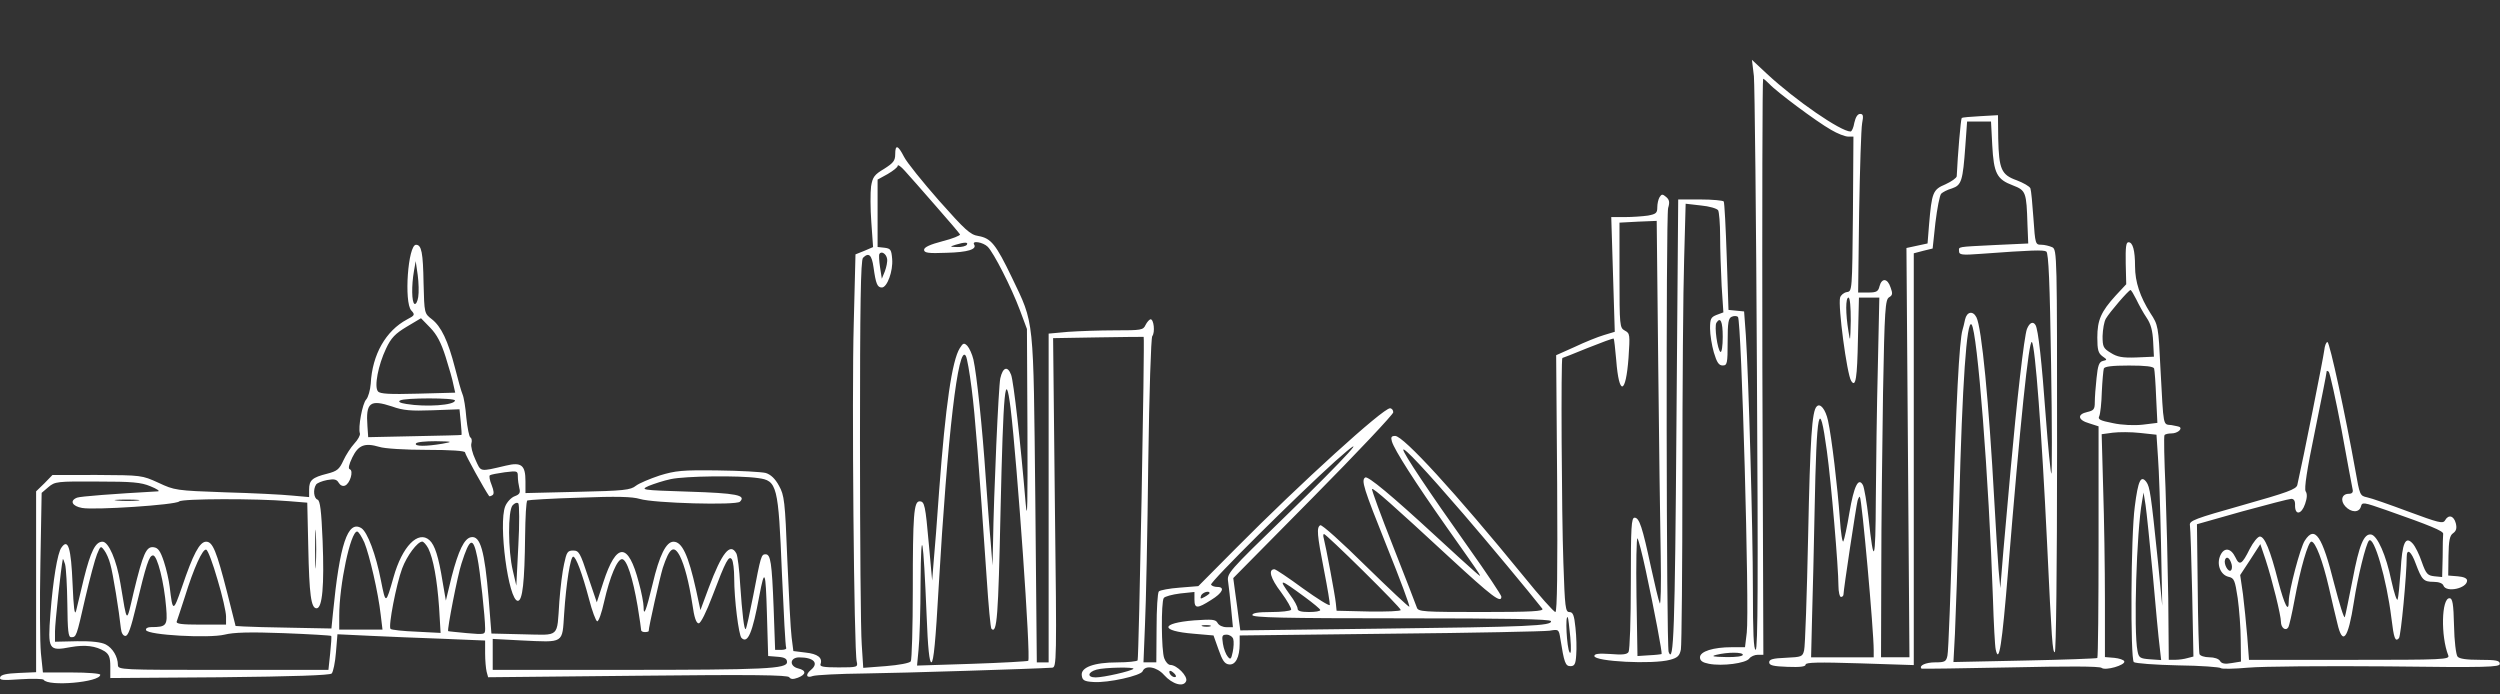 <?xml version="1.0" encoding="utf-8"?>
<!-- Generator: Adobe Illustrator 25.2.3, SVG Export Plug-In . SVG Version: 6.00 Build 0)  -->
<svg version="1.1" id="Layer_1" xmlns="http://www.w3.org/2000/svg" xmlns:xlink="http://www.w3.org/1999/xlink" x="0px" y="0px"
	 viewBox="0 0 1080 300" style="enable-background:new 0 0 1080 300;" xml:space="preserve">
<rect x="0" y="0" width="1080" height="300" fill="#333333" stroke="none"/>
<style type="text/css">
	.st0{fill:#FFFFFF;}
</style>
<g transform="translate(0,454) scale(0.1,-0.1)">
	<path class="st0" d="M7576.9,4210.7c3.3-39.1,9.8-611.8,13-1273.6c5.4-896.5,4.3-1204-5.4-1204c-8.7,0-12,72.8-12,258.6
		c0,267.3-18.5,919.3-30.4,1099.7l-7.6,103.2l-33.7,3.3l-33.7,3.3l-7.6,229.3c-4.3,127.1-9.8,234.7-13,239.1
		c-3.3,4.3-48.9,8.7-101.1,8.7h-95.6l-7.6-974.7c-6.5-887.8-12-1036.7-33.7-980.2c-9.8,26.1-12,1882.1-2.2,1918
		c7.6,25,5.4,35.9-8.7,47.8c-15.2,13-19.6,13-28.3-1.1c-5.4-8.7-9.8-28.3-9.8-43.5c0-25-5.4-29.3-40.2-35.9
		c-22.8-3.3-67.4-6.5-100-6.5h-58.7l7.6-247.8l7.6-247.8l-46.7-14.1c-26.1-7.6-82.6-30.4-126.1-51.1l-80.4-35.9l4.3-555.3
		c2.2-368.4,0-554.2-7.6-554.2c-6.5,0-68.5,69.5-138,155.4c-294.5,360.8-518.3,605.3-554.2,605.3c-16.3,0-19.6-5.4-14.1-23.9
		c10.9-36.9,100-176,236.9-370.6c166.3-235.8,159.7-224.9,121.7-192.3c-17.4,15.2-93.5,83.7-168.4,153.2
		C6010,2401.4,5910,2484,5898,2477.4c-18.5-12-8.7-43.5,93.5-298.8c56.5-140.2,100-256.5,96.7-259.7c-2.2-2.2-86.9,77.2-189.1,177.1
		c-101.1,100-189.1,179.3-195.6,175c-16.3-9.8-14.1-39.1,16.3-194.5c15.2-77.2,26.1-144.5,25-150c-2.2-5.4-54.3,27.2-116.3,71.7
		c-61.9,45.6-117.4,82.6-122.8,82.6c-28.3,0-17.4-39.1,28.3-98.9c27.2-36.9,46.7-71.7,43.5-76.1c-3.3-5.4-42.4-9.8-86.9-9.8
		c-56.5,0-80.4-4.3-80.4-13c0-10.9,135.8-14.1,643.3-14.1c459.7,0,643.3-3.3,646.6-12c6.5-20.6-98.9-25-732.4-32.6l-609.6-7.6
		l-6.5,47.8c-3.3,26.1-9.8,77.2-15.2,113l-8.7,65.2l345.6,349.9c190.2,192.3,345.6,357.5,345.6,366.2c0,9.8-6.5,17.4-14.1,17.4
		c-30.4,0-383.6-320.6-665-604.2l-163-164.1l-80.4-6.5c-44.6-3.3-84.8-10.9-90.2-16.3c-5.4-5.4-9.8-76.1-9.8-158.7l-1.1-147.8h-27.2
		h-28.3l6.5,160.8c4.3,88,10.9,402.1,14.1,697.6c4.3,310.8,12,543.3,17.4,550.9c13,16.3,6.5,73.9-7.6,72.8c-5.4-1.1-15.2-12-21.7-25
		c-9.8-21.7-18.5-22.8-131.5-22.8c-66.3,0-157.6-3.3-203.2-6.5l-83.7-7.6v-709.6v-710.7h-25h-26.1l-6.5,704.2
		c-8.7,797.6-3.3,754.1-101.1,958.4c-69.5,144.5-90.2,169.5-144.5,179.3c-35.9,5.4-57.6,26.1-170.6,153.2
		c-70.6,80.4-139.1,165.2-151,189.1c-26.1,51.1-38,54.3-38,10.9c0-28.3-8.7-38-47.8-63c-42.4-25-50-35.9-56.5-76.1
		c-3.3-26.1-3.3-95.6,1.1-154.3l7.6-107.6l-38-16.3l-38-15.2l-7.6-303.2c-8.7-304.3,1.1-1411.6,13-1456.1c5.4-23.9,3.3-25-78.2-25
		c-65.2,0-82.6,3.3-78.2,14.1c9.8,27.2-12,44.6-65.2,50l-52.2,6.5l-7.6,59.8c-4.3,32.6-12,183.6-18.5,334.7
		c-9.8,255.4-13,278.2-35.9,319.5c-16.3,30.4-35.9,48.9-57.6,55.4c-17.4,4.3-110.8,9.8-206.5,10.9c-153.2,2.2-183.6-1.1-251-21.7
		c-42.4-14.1-89.1-33.7-103.2-44.6c-22.8-18.5-52.2-21.7-251-26.1l-226-5.4v51.1c0,69.5-17.4,83.7-84.8,67.4
		c-116.3-27.2-106.5-28.3-131.5,26.1c-13,27.2-20.6,58.7-17.4,69.5s2.2,22.8-4.3,26.1c-5.4,3.3-13,42.4-17.4,84.8
		c-3.3,43.5-10.9,89.1-16.3,101.1s-19.6,63-32.6,114.1c-30.4,118.4-59.8,179.3-100,210.8c-32.6,25-32.6,25-35.9,154.3
		c-2.2,133.7-8.7,167.3-32.6,167.3c-34.8,0-52.2-248.8-20.6-283.6c17.4-18.5,15.2-21.7-18.5-39.1c-91.3-48.9-150-151-156.5-277.1
		c-2.2-28.3-10.9-58.7-19.6-68.5c-16.3-16.3-35.9-121.7-27.2-146.7c2.2-7.6-8.7-27.2-23.9-43.5s-36.9-50-47.8-73.9
		c-17.4-38-27.2-45.6-69.5-56.5c-65.2-16.3-78.2-28.3-78.2-68.5v-32.6l-72.8,6.5c-41.3,4.3-171.7,10.9-290.1,14.1
		c-213,7.6-218.4,8.7-288,41.3c-71.7,32.6-72.8,32.6-264.1,33.7H226.7l-34.8-35.9l-35.9-34.8v-391.2v-390.1l-75-3.3
		c-53.2-2.2-77.2-7.6-80.4-18.5c-4.3-13,10.9-14.1,88-8.7c52.2,3.3,96.7,2.2,100-2.2c18.5-30.4,244.5-10.9,244.5,21.7
		c0,5.4-54.3,9.8-123.9,9.8H185.4l-8.7,83.7c-4.3,46.7-5.4,220.6-2.2,387.9l5.4,304.3l29.3,25c28.3,23.9,36.9,25,210.8,23.9
		c152.1,0,189.1-3.3,230.4-20.6c27.2-10.9,41.3-20.6,32.6-21.7c-194.5-10.9-335.8-21.7-349.9-27.2c-33.7-13-21.7-36.9,21.7-44.6
		c52.2-9.8,404.2,13,419.5,28.3c12,12,333.6,13,472.7,1.1l80.4-6.5l4.3-190.2c4.3-207.6,12-266.2,35.9-266.2
		c25,0,33.7,97.8,26.1,291.2c-5.4,131.5-10.9,173.9-21.7,178.2c-16.3,5.4-20.6,43.5-6.5,65.2c4.3,6.5,25,15.2,47.8,19.6
		c30.4,5.4,41.3,3.3,50-12c6.5-10.9,17.4-16.3,27.2-12c21.7,8.7,38,64.1,20.6,70.6c-7.6,2.2-4.3,19.6,10.9,51.1
		c26.1,53.2,53.2,64.1,116.3,45.6c21.7-7.6,114.1-13,205.4-13c105.4,0,165.2-4.3,165.2-10.9c0-8.7,84.8-161.9,104.3-189.1
		c2.2-1.1,7.6,0,14.1,4.3c7.6,4.3,6.5,18.5-3.3,43.5c-8.7,20.6-12,40.2-7.6,42.4c4.3,3.3,33.7,8.7,64.1,13
		c54.3,6.5,56.5,6.5,56.5-18.5c0-14.1,3.3-36.9,6.5-50c5.4-19.6,1.1-27.2-19.6-34.8c-15.2-5.4-33.7-25-41.3-43.5
		c-30.4-75,14.1-408.6,54.3-408.6c20.6,0,29.3,81.5,31.5,279.3c1.1,81.5,4.3,151,9.8,154.3c4.3,2.2,105.4,8.7,224.9,12
		c159.7,6.5,229.3,4.3,260.8-5.4c59.8-18.5,416.2-28.3,432.5-12c28.3,28.3-14.1,36.9-222.8,43.5c-204.3,6.5-208.6,7.6-170.6,25
		c21.7,8.7,64.1,22.8,95.6,29.3c61.9,13,293.4,16.3,376,4.3c82.6-10.9,88-30.4,103.2-410.8c7.6-172.8,15.2-318.4,18.5-322.7
		c2.2-5.4-7.6-8.7-21.7-8.7h-26.1l-6.5,182.6c-7.6,195.6-13,230.4-34.8,230.4c-18.5,0-20.6-6.5-53.2-178.2
		c-15.2-77.2-29.3-142.4-32.6-144.5c-6.5-7.6-15.2,65.2-23.9,192.3c-3.3,63-10.9,122.8-16.3,133.7c-26.1,48.9-61.9,5.4-119.5-147.8
		l-35.9-96.7l-18.5,85.8c-33.7,152.1-60.9,209.7-97.8,209.7c-31.5,0-60.9-57.6-90.2-182.6c-28.3-117.4-39.1-144.5-39.1-97.8
		c0,14.1-8.7,61.9-20.6,104.3c-45.6,175-96.7,175-153.2,1.1l-28.3-86.9l-38,111.9c-33.7,102.1-39.1,111.9-64.1,111.9
		c-23.9,0-28.3-6.5-39.1-57.6c-7.6-32.6-16.3-105.4-20.6-163c-10.9-158.7,4.3-144.5-155.4-141.3l-138,3.3l-12,152.1
		c-17.4,206.5-35.9,271.7-76.1,264.1c-29.3-5.4-54.3-57.6-83.7-170.6l-25-103.2l-14.1,81.5c-17.4,108.7-33.7,158.7-56.5,179.3
		c-48.9,44.6-118.4-27.2-155.4-159.7c-33.7-118.4-33.7-118.4-54.3-15.2c-21.7,113-58.7,210.8-84.8,227.1
		c-58.7,35.9-93.5-69.5-122.8-368.4l-6.5-65.2l-170.6,3.3c-93.5,1.1-186.9,4.3-206.5,5.4l-36.9,2.2l-35.9,142.4
		c-46.7,182.6-63,221.7-91.3,221.7s-56.5-54.3-104.3-195.6c-38-109.8-40.2-109.8-53.2,1.1c-3.3,27.2-14.1,76.1-25,108.7
		c-15.2,45.6-25,59.8-44.6,61.9c-31.5,4.3-45.6-27.2-85.8-193.4c-32.6-139.1-27.2-143.4-57.6,38c-16.3,100-51.1,179.3-77.2,179.3
		c-30.4,0-51.1-41.3-80.4-158.7c-14.1-59.8-29.3-121.7-33.7-140.2c-6.5-22.8-10.9,13-15.2,116.3c-6.5,157.6-19.6,197.8-47.8,157.6
		c-17.4-21.7-36.9-143.4-47.8-284.7c-12-157.6-8.7-164.1,88-145.6c61.9,10.9,107.6,5.4,146.7-18.5c18.5-13,23.9-26.1,23.9-65.2v-50
		l472.7,3.3c321.7,3.3,476,8.7,483.6,16.3c6.5,6.5,15.2,47.8,18.5,91.3l6.5,78.2l136.9-6.5c75-3.3,218.4-9.8,318.4-13l182.6-7.6
		v-55.4c0-30.4,3.3-66.3,6.5-79.3l6.5-23.9l646.6,6.5c497.7,5.4,648.7,3.3,654.2-6.5c6.5-8.7,16.3-9.8,36.9-2.2
		c36.9,14.1,38,31.5,2.2,40.2c-40.2,9.8-36.9,47.8,4.3,47.8c63,0,85.8-25,50-54.3c-25-20.6-19.6-36.9,8.7-26.1
		c13,4.3,114.1,9.8,224.9,10.9c163,2.2,723.7,19.6,808.5,25c19.6,1.1,20.6,19.6,12,711.8l-7.6,711.8l193.4,3.3
		c107.6,2.2,195.6,2.2,197.8,2.2c5.4-2.2-20.6-1388.8-26.1-1397.5c-3.3-4.3-42.4-8.7-86.9-8.7c-102.1,0-159.7-21.7-154.3-56.5
		c2.2-20.6,10.9-26.1,51.1-28.3c63-4.3,204.3,27.2,211.9,46.7c10.9,28.3,61.9,18.5,92.4-16.3c35.9-40.2,84.8-54.3,95.6-26.1
		c7.6,20.6-40.2,69.5-68.5,69.5c-8.7,0-20.6,13-26.1,28.3c-13,31.5-14.1,243.4-2.2,260.8c4.3,6.5,35.9,15.2,70.6,19.6l61.9,6.5
		v-32.6c0-40.2,12-40.2,71.7-2.2c50,30.4,61.9,56.5,27.2,56.5c-12,0-23.9,4.3-27.2,9.8c-6.5,9.8,376,389,536.8,533.6
		c169.5,151,48.9,18.5-213-235.8c-252.1-244.5-255.4-248.8-249.9-285.8c3.3-20.6,8.7-73.9,13-116.3l7.6-79.3h-28.3
		c-15.2,0-32.6,7.6-38,18.5c-8.7,15.2-22.8,16.3-101.1,10.9c-146.7-12-148.9-45.6-3.3-57.6l86.9-7.6l21.7-60.9
		c16.3-46.7,26.1-61.9,44.6-64.1c28.3-4.3,46.7,30.4,46.7,89.1v35.9l649.8,7.6c356.4,3.3,667.2,9.8,688.9,13
		c39.1,6.5,40.2,6.5,46.7-34.8c16.3-103.2,21.7-118.4,43.5-118.4c17.4,0,22.8,8.7,25,48.9c2.2,27.2,1.1,79.3-3.3,117.4
		c-5.4,54.3-10.9,67.4-26.1,67.4c-17.4,0-19.6,19.6-26.1,214.1c-7.6,210.8-10.9,883.5-4.3,883.5c2.2,0,51.1,19.6,109.8,43.5
		c59.8,23.9,109.8,42.4,111.9,40.2s6.5-43.5,10.9-92.4c12-156.5,41.3-151,53.2,9.8c6.5,100,6.5,105.4-16.3,117.4
		c-21.7,12-22.8,19.6-22.8,240.2v226l80.4,4.3l80.4,3.3l6.5-614c3.3-338,8.7-713.9,10.9-836.7s0-213-4.3-201
		c-5.4,12-21.7,82.6-38,156.5c-36.9,171.7-50,213-70.6,213c-14.1,0-16.3-39.1-16.3-282.5c0-155.4-4.3-289.1-9.8-297.7
		c-6.5-10.9-27.2-13-78.2-8.7c-51.1,3.3-69.5,1.1-69.5-8.7c0-23.9,253.2-36.9,327.1-16.3c32.6,8.7,41.3,17.4,46.7,44.6
		c3.3,18.5,6.5,353.2,6.5,742.2s3.3,813.9,7.6,945.4l6.5,238l66.3-7.6c35.9-3.3,68.5-13,73.9-20.6c4.3-6.5,8.7-57.6,8.7-111.9
		s3.3-151,6.5-214.1l7.6-115.2l-29.3-10.9c-25-9.8-28.3-17.4-28.3-58.7c0-26.1,7.6-72.8,16.3-103.2c13-43.5,21.7-56.5,38-56.5
		c19.6,0,21.7,7.6,21.7,102.1c0,84.8,3.3,103.2,18.5,108.7c9.8,4.3,21.7,3.3,26.1-1.1c15.2-17.4,50-1263.8,38-1363.8l-7.6-63h-56.5
		c-81.5,0-138-18.5-138-43.5c0-15.2,10.9-22.8,39.1-28.3c57.6-10.9,158.7,2.2,173.9,22.8c6.5,8.7,22.8,16.3,36.9,16.3h23.9
		l-4.3,1244.2c-1.1,684.6,0,1244.2,3.3,1244.2c3.3,0,15.2-10.9,27.2-22.8c28.3-31.5,204.3-163,266.2-197.8
		c27.2-16.3,60.9-29.3,73.9-29.3h22.8l-2.2-333.6c-3.3-333.6-3.3-334.7-26.1-338c-13-2.2-26.1-13-29.3-23.9
		c-9.8-35.9,29.3-330.3,47.8-359.7c19.6-31.5,26.1,10.9,29.3,181.5l4.3,178.2h43.5h44.6l-6.5-301c-4.3-166.3-7.6-421.6-8.7-568.3
		c-1.1-277.1-8.7-295.6-31.5-81.5c-7.6,66.3-18.5,128.2-23.9,140.2c-19.6,36.9-39.1-3.3-58.7-118.4c-9.8-59.8-21.7-115.2-26.1-123.9
		c-4.3-7.6-10.9,35.9-15.2,97.8c-9.8,135.8-34.8,348.8-51.1,423.8c-10.9,48.9-33.7,77.2-48.9,60.9c-20.6-19.6-28.3-140.2-36.9-556.4
		c-5.4-257.5-13-480.3-17.4-496.6c-6.5-28.3-10.9-29.3-79.3-32.6c-55.4-2.2-71.7-6.5-71.7-19.6s17.4-17.4,79.3-19.6
		c55.4-2.2,78.2,1.1,78.2,9.8c0,9.8,55.4,10.9,233.6,5.4l233.6-7.6v890v888.9l41.3,10.9l40.2,9.8l12,111.9
		c7.6,61.9,18.5,118.4,25,125c6.5,6.5,27.2,17.4,46.7,22.8c41.3,14.1,46.7,32.6,57.6,183.6l7.6,105.4h52.2h51.1l5.4-103.2
		c6.5-120.6,19.6-146.7,89.1-172.8c56.5-21.7,58.7-29.3,63-169.5l3.3-81.5l-141.3-6.5c-172.8-8.7-157.6-6.5-157.6-27.2
		c0-15.2,12-17.4,95.6-10.9c220.6,16.3,269.5,17.4,281.4,9.8c9.8-6.5,15.2-135.8,20.6-486.8c4.3-263,4.3-476,1.1-472.7
		s-14.1,114.1-23.9,244.5c-17.4,238-32.6,379.2-44.6,397.7c-10.9,17.4-26.1,9.8-36.9-17.4c-12-30.4-44.6-317.3-70.6-608.5
		c-9.8-107.6-23.9-266.2-31.5-353.2l-13-157.6l-7.6,81.5c-3.3,44.6-12,179.3-18.5,298.8c-22.8,418.4-54.3,747.6-77.2,790
		c-15.2,29.3-41.3,23.9-48.9-9.8c-3.3-17.4-8.7-36.9-10.9-44.6c-14.1-44.6-28.3-319.5-42.4-817.2c-8.7-307.5-18.5-572.7-22.8-590.1
		c-5.4-26.1-10.9-29.3-53.2-29.3c-40.2,0-71.7-14.1-58.7-27.2c2.2-1.1,176,1.1,384.7,5.4c243.4,5.4,384.7,5.4,393.4-2.2
		c16.3-13,103.2,12,97.8,28.3c-2.2,6.5-21.7,13-43.5,15.2l-40.2,3.3v246.7c0,135.8-3.3,352.1-7.6,481.4l-6.5,234.7l47.8,6.5
		c26.1,3.3,79.3,3.3,118.4-1.1l70.6-7.6l6.5-97.8c4.3-53.2,9.8-219.5,13-369.5l5.4-271.7l-18.5,190.2
		c-30.4,294.5-34.8,322.7-50,344.5c-23.9,31.5-35.9,6.5-50-105.4c-17.4-126.1-19.6-657.4-4.3-672.6c6.5-5.4,91.3-12,190.2-14.1
		c98.9-1.1,182.6-7.6,185.8-12c3.3-4.3,57.6-3.3,119.5,2.2s331.4,7.6,599.8,5.4c433.6-5.4,485.7-3.3,485.7,10.9
		s-15.2,17.4-85.8,17.4c-57.6,0-89.1,4.3-96.7,14.1c-6.5,7.6-14.1,67.4-15.2,133.7c-2.2,95.6-6.5,118.4-19.6,118.4
		c-34.8,0-38-164.1-5.4-246.7c7.6-18.5-17.4-19.6-427.1-19.6h-433.6l-7.6,101.1c-4.3,54.3-13,136.9-18.5,182.6l-12,82.6l43.5,66.3
		l43.5,67.4l22.8-67.4c29.3-90.2,66.3-240.2,66.3-268.4c0-26.1,20.6-41.3,31.5-23.9c4.3,6.5,16.3,59.8,27.2,118.4
		c25,134.7,58.7,252.1,72.8,252.1c17.4,0,48.9-82.6,75-195.6c13-56.5,29.3-127.1,36.9-156.5c22.8-100,46.7-69.5,71.7,91.3
		c16.3,107.6,52.2,252.1,65.2,265.1c21.7,21.7,76.1-166.3,96.7-333.6c10.9-89.1,16.3-105.4,32.6-88c8.7,7.6,33.7,276,33.7,351
		c0,39.1,19.6,25,39.1-29.3c26.1-69.5,33.7-78.2,77.2-78.2c22.8,0,39.1-6.5,42.4-16.3c12-31.5,102.1-12,102.1,21.7
		c0,9.8-14.1,16.3-40.2,18.5l-41.3,3.3l1.1,84.8c1.1,66.3,5.4,88,19.6,97.8c14.1,9.8,17.4,21.7,12,43.5c-8.7,32.6-31.5,39.1-46.7,12
		c-8.7-15.2-28.3-9.8-157.6,38c-81.5,30.4-161.9,58.7-179.3,61.9c-30.4,6.5-31.5,9.8-50,115.2c-42.4,236.9-110.8,553.1-120.6,555.3
		c-5.4,1.1-12-15.2-14.1-35.9c-3.3-29.3-91.3-471.6-116.3-581.4c-4.3-18.5-43.5-32.6-235.8-86.9c-207.6-58.7-231.5-67.4-228.2-86.9
		c2.2-12,6.5-144.5,9.8-294.5l5.4-272.8l-25-6.5c-14.1-4.3-38-7.6-53.2-7.6h-28.3l-2.2,263c-2.2,145.6-7.6,361.9-12,481.4
		c-5.4,119.5-7.6,220.6-4.3,226c2.2,4.3,16.3,7.6,30.4,7.6c23.9,0,46.7,17.4,35.9,27.2c-2.2,2.2-18.5,5.4-35.9,8.7
		c-38,4.3-33.7-15.2-47.8,243.4c-8.7,183.6-9.8,189.1-43.5,240.2c-44.6,70.6-66.3,134.7-66.3,202.1c0,69.5-9.8,104.3-28.3,104.3
		c-10.9,0-13-21.7-12-91.3l2.2-90.2l-45.6-48.9c-63-69.5-79.3-105.4-79.3-181.5c0-53.2,4.3-67.4,21.7-80.4
		c21.7-15.2,21.7-16.3,2.2-20.6c-16.3-4.3-21.7-19.6-27.2-73.9c-4.3-38-7.6-84.8-7.6-104.3c0-30.4-4.3-35.9-32.6-42.4
		c-44.6-9.8-41.3-34.8,8.7-48.9l40.2-13v-497.7c0-273.8-2.2-499.9-5.4-503.1c-3.3-2.2-144.5-7.6-313-10.9l-308.6-6.5l6.5,121.7
		c3.3,67.4,12,319.5,18.5,561.8c13,521.6,32.6,797.6,53.2,774.8c25-26.1,75-668.3,92.4-1182.3c3.3-107.6,8.7-207.6,12-221.7
		c14.1-66.3,27.2,18.5,53.2,335.8c52.2,639,90.2,1006.3,103.2,992.1c14.1-14.1,42.4-390.1,65.2-861.7
		c20.6-434.7,23.9-478.1,33.7-478.1c5.4,0,9.8,360.8,9.8,869.3c0,847.6,0,869.3-20.6,880.2c-12,5.4-33.7,10.9-47.8,10.9
		c-25,0-26.1,2.2-33.7,114.1c-4.3,63-9.8,120.6-13,129.3c-3.3,8.7-30.4,23.9-58.7,34.8c-67.4,23.9-77.2,47.8-80.4,180.4l-1.1,101.1
		l-76.1-4.3c-42.4-2.2-78.2-5.4-80.4-7.6c-4.3-4.3-17.4-159.7-21.7-252.1c-1.1-7.6-22.8-22.8-48.9-34.8
		c-54.3-22.8-58.7-34.8-70.6-173.9l-6.5-81.5l-45.6-9.8l-45.6-9.8l6.5-883.5l6.5-884.5h-60.9h-61.9l1.1,372.7
		c0,204.3,4.3,552,7.6,771.5c6.5,359.7,9.8,401,26.1,410.8c15.2,8.7,16.3,16.3,6.5,42.4c-13,40.2-38,42.4-47.8,5.4
		c-5.4-22.8-13-27.2-48.9-27.2h-43.5l4.3,345.6c3.3,189.1,8.7,362.9,13,385.8c6.5,32.6,4.3,40.2-8.7,40.2c-10.9,0-19.6-14.1-25-38
		c-3.3-20.6-10.9-38-16.3-38c-42.4,0-238,134.7-360.8,248.8l-65.2,60.9L7576.9,4210.7z M4040.9,3652.1
		c56.5-64.1,104.3-120.6,106.5-125c1.1-4.3-32.6-18.5-76.1-29.3c-54.3-14.1-79.3-26.1-79.3-36.9c0-13,16.3-16.3,96.7-13
		c92.4,2.2,132.6,15.2,119.5,35.9c-10.9,18.5,39.1,9.8,58.7-9.8c26.1-26.1,102.1-175,139.1-273.8l30.4-81.5l2.2-434.7
		c1.1-318.4,0-404.2-7.6-320.6c-21.7,260.8-52.2,529.2-63,557.5c-15.2,40.2-35.9,32.6-46.7-15.2c-7.6-33.7-28.3-497.7-31.5-716.1
		l-2.2-92.4l-7.6,97.8c-5.4,54.3-14.1,181.5-21.7,282.5c-14.1,211.9-39.1,447.7-53.2,509.6c-5.4,22.8-17.4,48.9-26.1,58.7
		c-14.1,14.1-18.5,13-32.6-9.8c-33.7-53.2-61.9-248.8-89.1-612.9c-8.7-126.1-19.6-265.1-23.9-309.7l-6.5-81.5l-14.1,155.4
		c-15.2,170.6-18.5,186.9-40.2,186.9c-25,0-29.3-59.8-29.3-380.3c0-164.1-4.3-304.3-8.7-310.8c-4.3-7.6-52.2-16.3-106.5-20.6
		l-98.9-7.6l-6.5,101.1c-4.3,54.3-7.6,449.9-7.6,879.1c0,590.1,3.3,781.3,13,791.1c25,25,38,13,45.6-41.3
		c9.8-70.6,16.3-86.9,35.9-86.9c22.8,0,48.9,70.6,44.6,122.8c-3.3,40.2-6.5,45.6-32.6,48.9l-30.4,3.3v145.6v145.6l43.5,23.9
		c23.9,14.1,43.5,29.3,43.5,35.9s14.1-3.3,30.4-21.7C3924.6,3784.7,3984.4,3717.3,4040.9,3652.1z M4176.7,3482.6
		c-3.3-5.4-22.8-10.9-41.3-9.8c-33.7,1.1-33.7,1.1-7.6,9.8C4167,3494.6,4184.4,3494.6,4176.7,3482.6z M3832.3,3421.8
		c2.2-12-3.3-36.9-9.8-54.3l-13-31.5l-7.6,48.9c-4.3,27.2-5.4,53.2-3.3,57.6C3807.3,3457.6,3829,3443.5,3832.3,3421.8z
		 M1806.7,3256.6c-3.3-19.6-9.8-32.6-16.3-29.3c-12,7.6-13,79.3-2.2,141.3l7.6,43.5l8.7-59.8
		C1808.9,3319.6,1810,3276.1,1806.7,3256.6z M9228.7,3246.8c10.9-22.8,30.4-58.7,44.6-79.3c18.5-27.2,26.1-56.5,28.3-103.2l3.3-65.2
		l-76.1-3.3c-59.8-2.2-82.6,2.2-109.8,19.6c-32.6,19.6-35.9,26.1-35.9,72.8c1.1,29.3,6.5,61.9,14.1,75
		c16.3,28.3,97.8,122.8,106.5,123.9C9206.9,3287,9217.8,3268.5,9228.7,3246.8z M7995.3,3154.4c-2.2-90.2-2.2-95.6-9.8-46.7
		c-13,78.2-13,146.7,0,146.7C7992,3254.4,7995.3,3214.2,7995.3,3154.4z M1925.2,2998c15.2-47.8,30.4-101.1,33.7-120.6l7.6-33.7
		l-160.8-4.3c-122.8-3.3-164.1-1.1-172.8,9.8c-17.4,19.6,1.1,114.1,34.8,184.7c21.7,46.7,40.2,65.2,89.1,94.5l61.9,36.9l40.2-41.3
		C1887.1,3094.7,1905.6,3059.9,1925.2,2998z M7442.2,3084.9c0-39.1-4.3-68.5-9.8-65.2c-13,8.7-27.2,110.8-17.4,126.1
		C7432.4,3172.9,7442.2,3151.2,7442.2,3084.9z M4197.4,2862.1c15.2-116.3,31.5-329.3,65.2-821.5c7.6-115.2,16.3-213,20.6-217.3
		c23.9-22.8,29.3,51.1,39.1,508.6c12,522.7,20.6,623.7,43.5,444.4c28.3-235.8,88-1080.1,76.1-1091c-2.2-2.2-111.9-8.7-242.3-13
		l-238-7.6l6.5,68.5c4.3,38,8.7,169.5,8.7,292.3c2.2,256.5,12,201,26.1-142.4c5.4-143.4,12-204.3,20.6-204.3
		c9.8,0,18.5,95.6,31.5,324.9c38,655.3,84.8,1056.2,117.4,998.6C4177.8,2993.6,4188.7,2930.6,4197.4,2862.1z M9305.8,2948
		c2.2-7.6,6.5-64.1,8.7-125l5.4-109.8l-61.9-7.6c-36.9-4.3-91.3-2.2-130.4,6.5c-55.4,10.9-66.3,16.3-58.7,30.4
		c4.3,9.8,9.8,56.5,10.9,104.3c2.2,47.8,6.5,93.5,8.7,101.1c3.3,8.7,34.8,13,108.7,13S9302.6,2956.7,9305.8,2948z M10115.4,2683.9
		c23.9-131.5,45.6-247.8,47.8-257.5c3.3-13-2.2-19.6-16.3-19.6c-30.4,0-38-29.3-15.2-54.3c25-27.2,59.8-28.3,67.4-1.1
		c5.4,20.6,9.8,19.6,109.8-15.2c189.1-66.3,246.7-90.2,245.6-102.1c-1.1-6.5-2.2-51.1-2.2-100l-2.2-86.9l-33.7,3.3
		c-29.3,3.3-35.9,9.8-54.3,61.9c-10.9,32.6-28.3,67.4-39.1,79.3c-31.5,34.8-45.6,4.3-52.2-116.3c-4.3-59.8-9.8-116.3-13-125
		c-3.3-8.7-15.2,27.2-27.2,81.5c-22.8,109.8-59.8,193.4-86.9,198.9c-31.5,5.4-52.2-44.6-80.4-194.5
		c-16.3-80.4-30.4-153.2-33.7-161.9c-3.3-8.7-22.8,55.4-45.6,142.4c-52.2,208.6-83.7,255.4-127.1,188
		c-19.6-28.3-69.5-219.5-69.5-261.9c0-53.2-17.4-19.6-45.6,85.8c-34.8,136.9-58.7,193.4-79.3,193.4c-8.7,0-28.3-23.9-43.5-53.2
		c-33.7-68.5-44.6-73.9-61.9-36.9c-19.6,41.3-48.9,44.6-65.2,8.7c-17.4-38,0-83.7,34.8-92.4c25-5.4,28.3-14.1,40.2-92.4
		c6.5-47.8,13-129.3,13-180.4l1.1-93.5l-40.2-6.5c-29.3-5.4-43.5-2.2-50,8.7c-5.4,9.8-25,16.3-46.7,16.3c-20.6,0-40.2,6.5-42.4,14.1
		c-2.2,6.5-6.5,135.8-7.6,286.9l-3.3,273.8l195.6,55.4c107.6,29.3,203.2,54.3,211.9,54.3c12,0,17.4-9.8,16.3-29.3
		c0-43.5,28.3-38,43.5,7.6c8.7,25,9.8,43.5,2.2,54.3c-6.5,12,5.4,92.4,40.2,259.7c27.2,133.7,50,247.8,50,254.3
		c0,7.6,3.3,7.6,9.8,2.2C10065.4,2927.3,10090.4,2815.4,10115.4,2683.9z M1965.4,2810c0-20.6-125-29.3-209.7-15.2
		c-28.3,4.3-36.9,9.8-27.2,15.2C1747,2821.9,1965.4,2821.9,1965.4,2810z M1868.7,2767.6l116.3,4.3l5.4-54.3
		c3.3-30.4,4.3-56.5,3.3-56.5c0-1.1-91.3-3.3-202.1-5.4l-201-4.3l-3.3,47.8c-7.6,102.1,10.9,116.3,106.5,84.8
		C1741.5,2766.5,1776.3,2764.3,1868.7,2767.6z M7892.1,2591.5c18.5-133.7,50-503.1,50-582.5c0-26.1,5.4-47.8,10.9-47.8
		c6.5,0,10.9,5.4,10.9,10.9c0,20.6,55.4,385.8,60.9,405.3c3.3,10.9,7.6,18.5,9.8,16.3c8.7-8.7,59.8-575.9,59.8-662.9v-30.4h-135.8
		h-134.7l4.3,177.1c3.3,96.7,7.6,303.2,10.9,458.6C7847.5,2773,7859.5,2831.7,7892.1,2591.5z M1911,2623.1
		c-70.6-12-121.7-12-114.1,1.1c3.3,6.5,42.4,9.8,84.8,9.8C1956.7,2632.8,1957.8,2631.7,1911,2623.1z M6321.8,2319.9
		c102.1-118.4,285.8-339,341.2-409.7c7.6-10.9-45.6-14.1-263-14.1c-251,0-273.8,1.1-279.3,19.6c-3.3,9.8-48.9,128.2-102.1,263
		c-53.2,134.7-94.5,246.7-91.3,248.8c5.4,5.4,89.1-68.5,335.8-296.7c182.6-168.4,222.8-198.9,222.8-168.4
		c0,6.5-63,101.1-140.2,209.7c-177.1,249.9-283.6,409.7-283.6,424.9C6063.2,2611.1,6158.8,2508.9,6321.8,2319.9z M9300.4,2053.6
		c12-136.9,25-276,29.3-307.5l6.5-57.6l-47.8,3.3c-43.5,3.3-48.9,6.5-54.3,35.9c-17.4,82.6-4.3,517.3,19.6,646.6l6.5,38l8.7-54.3
		C9273.2,2328.6,9287.4,2191.6,9300.4,2053.6z M594,2377.5c-22.8-2.2-61.9-2.2-86.9,0c-26.1,2.2-7.6,4.3,40.2,4.3
		S615.7,2379.6,594,2377.5z M2239.2,2182.9l-8.7-172.8l-15.2,65.2c-20.6,86.9-21.7,256.5-1.1,281.4c8.7,9.8,19.6,14.1,25,8.7
		C2243.6,2361.2,2244.6,2278.6,2239.2,2182.9z M1364.4,2100.4c-2.2-38-3.3-7.6-3.3,67.4s1.1,105.4,3.3,68.5
		C1366.6,2198.2,1366.6,2137.3,1364.4,2100.4z M1574.2,2196c21.7-53.2,59.8-215.2,70.6-313l7.6-63H1559h-93.5v59.8
		c0,133.7,48.9,364,77.2,364C1549.2,2243.8,1562.2,2222.1,1574.2,2196z M5889.3,2073.2c89.1-88,161.9-163,161.9-168.4
		s-61.9-7.6-138-6.5l-139.1,3.3l-3.3,32.6c-3.3,34.8-43.5,247.8-52.2,280.4c-3.3,9.8-2.2,18.5,1.1,18.5
		C5724.2,2232.9,5800.2,2161.2,5889.3,2073.2z M7109.7,2075.4c38-176,71.7-356.4,68.5-360.8c-2.2-1.1-26.1-4.3-54.3-5.4l-50-3.3
		l-4.3,258.6c-2.2,141.3,0,254.3,4.3,249.9C7078.2,2209,7094.5,2147.1,7109.7,2075.4z M1850.2,2171c21.7-44.6,38-132.6,46.7-255.4
		l6.5-109.8l-104.3,5.4c-57.6,2.2-107.6,7.6-111.9,12c-10.9,9.8,25,193.4,50,260.8c20.6,55.4,66.3,116.3,86.9,116.3
		C1829.5,2200.3,1841.5,2187.3,1850.2,2171z M2062.1,2131.9c12-57.6,33.7-259.7,33.7-307.5c0-26.1-1.1-26.1-78.2-19.6
		c-43.5,4.3-80.4,7.6-81.5,8.7c-5.4,4.3,41.3,244.5,57.6,292.3C2029.5,2217.7,2043.6,2223.2,2062.1,2131.9z M476.6,2102.5
		c10.9-35.9,38-204.3,45.6-277.1c2.2-20.6,9.8-32.6,19.6-32.6c12,0,23.9,34.8,45.6,125c44.6,184.7,56.5,222.8,73.9,222.8
		c18.5,0,47.8-116.3,56.5-224.9c6.5-78.2,2.2-84.8-65.2-84.8c-15.2,0-23.9-5.4-21.7-13c7.6-21.7,271.7-35.9,339-19.6
		c39.1,9.8,107.6,12,255.4,6.5c110.8-4.3,203.2-9.8,205.4-12c2.2-1.1,0-34.8-4.3-75l-7.6-71.7H964.6c-444.4,0-455.3,0-455.3,21.7
		c0,34.8-22.8,72.8-52.2,88c-18.5,9.8-60.9,15.2-123.9,14.1l-95.6-2.2v45.6c0,34.8,26.1,276,33.7,310.8c1.1,3.3,5.4-6.5,9.8-21.7
		s8.7-92.4,9.8-170.6c1.1-118.4,4.3-144.5,16.3-144.5c22.8,0,22.8,1.1,60.9,168.4c19.6,83.7,42.4,169.5,51.1,190.2
		c15.2,36.9,16.3,36.9,31.5,16.3C459.2,2151.4,471.2,2124.3,476.6,2102.5z M939.6,2036.2c20.6-67.4,36.9-140.2,36.9-158.7v-35.9
		H866.8c-83.7,0-107.6,3.3-103.2,14.1c2.2,6.5,18.5,54.3,34.8,105.4c39.1,126.1,77.2,209.7,92.4,204.3
		C898.3,2163.4,920,2104.7,939.6,2036.2z M2936.9,2138.4c20.6-41.3,39.1-111.9,54.3-209.7c7.6-55.4,16.3-81.5,27.2-81.5
		c8.7,0,32.6,47.8,59.8,119.5c57.6,152.1,70.6,176,83.7,156.5c5.4-8.7,9.8-44.6,9.8-80.4c0-92.4,19.6-246.7,31.5-258.6
		c27.2-27.2,47.8,22.8,77.2,182.6c22.8,120.6,27.2,109.8,32.6-76.1l5.4-184.7l41.3-3.3c30.4-2.2,40.2-8.7,40.2-22.8
		c0-29.3-90.2-33.7-719.4-33.7h-552v66.3v67.4l122.8-6.5c188-8.7,177.1-15.2,185.8,115.2c8.7,132.6,27.2,246.7,39.1,246.7
		s39.1-72.8,68.5-183.6c13-51.1,29.3-93.5,34.8-95.6c6.5-2.2,19.6,35.9,30.4,84.8c25,108.7,56.5,183.6,77.2,183.6
		s46.7-81.5,67.4-203.2c8.7-53.2,15.2-98.9,15.2-103.2c0-5.4,7.6-8.7,16.3-8.7s16.3,2.2,16.3,4.3c0,18.5,47.8,229.3,60.9,272.8
		C2892.3,2174.3,2910.8,2187.3,2936.9,2138.4z M9640.5,2102.5c3.3-12,1.1-23.9-3.3-27.2c-12-7.6-31.5,28.3-25,46.7
		C9618.8,2139.5,9632.9,2129.7,9640.5,2102.5z M5636.1,1961.3c36.9-27.2,67.4-52.2,67.4-56.5c0-5.4-21.7-8.7-48.9-8.7
		c-33.7,0-48.9,4.3-48.9,14.1c0,8.7-14.1,35.9-32.6,59.8C5521,2042.8,5526.4,2041.7,5636.1,1961.3z M5225.4,1977.6
		c0-2.2-9.8-9.8-21.7-16.3c-17.4-9.8-19.6-8.7-15.2,5.4C5193.9,1980.8,5225.4,1990.6,5225.4,1977.6z M6783.7,1787.4
		c4.3-52.2,3.3-76.1-3.3-65.2c-12,19.6-19.6,164.1-7.6,151C6775,1871.1,6779.3,1832,6783.7,1787.4z M5228.6,1834.1
		c-7.6-2.2-22.8-2.2-32.6,0c-10.9,3.3-4.3,5.4,13,5.4C5227.6,1839.6,5235.2,1837.4,5228.6,1834.1z M5327.5,1779.8
		c3.3-10.9,2.2-35.9-2.2-56.5c-6.5-31.5-9.8-34.8-21.7-19.6c-7.6,8.7-17.4,33.7-20.6,55.4c-5.4,34.8-3.3,39.1,16.3,39.1
		C5311.2,1798.3,5324.3,1789.6,5327.5,1779.8z M7529.1,1711.3c0-6.5-30.4-10.9-72.8-9.8c-57.6,1.1-66.3,3.3-41.3,9.8
		C7463.9,1723.3,7529.1,1723.3,7529.1,1711.3z M4896.1,1650.5c-9.8-9.8-128.2-36.9-163-36.9c-38,0-34.8,22.8,4.3,33.7
		C4771.2,1657,4904.8,1659.2,4896.1,1650.5z M5079.8,1616.8c-7.6-7.6-28.3,7.6-28.3,20.6c0,6.5,6.5,6.5,16.3-2.2
		C5077.6,1627.7,5081.9,1619,5079.8,1616.8z"/>
</g>
</svg>
